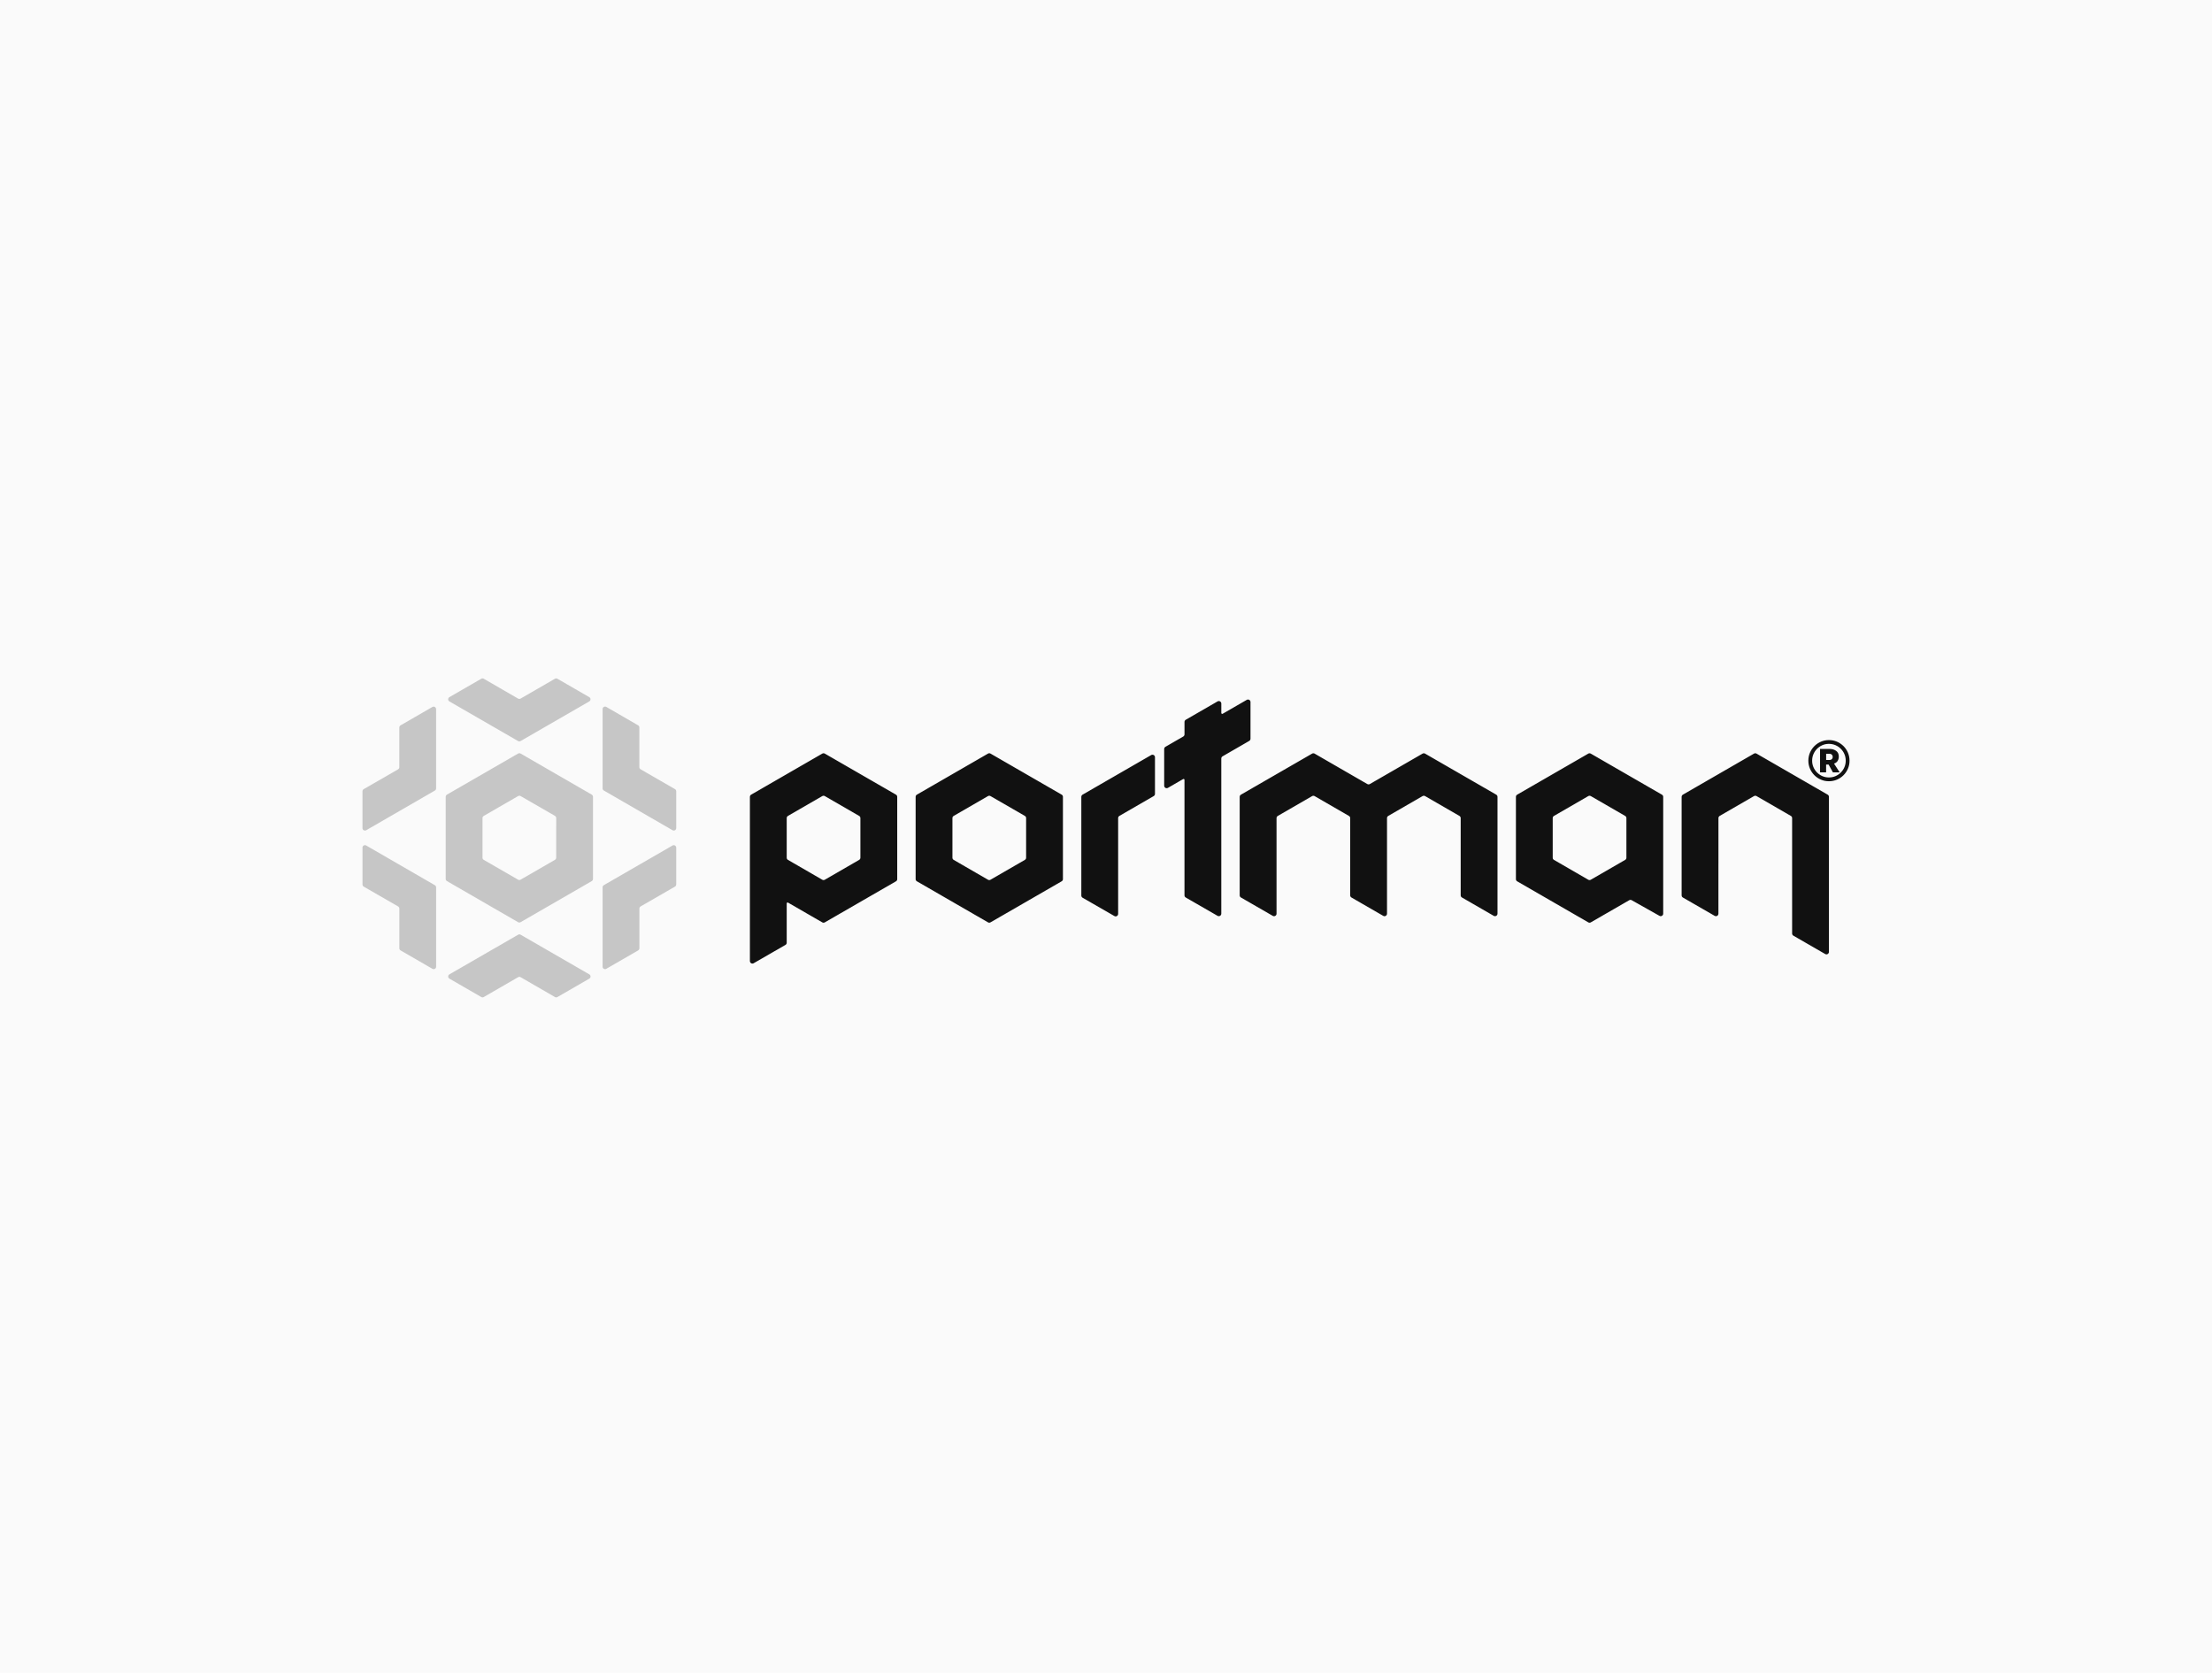 <svg width="238" height="180" viewBox="0 0 238 180" fill="none" xmlns="http://www.w3.org/2000/svg">
<rect width="238" height="180" fill="#FAFAFA"/>
<path d="M63.668 85.505L56.016 81.086C55.933 81.038 55.83 81.038 55.746 81.086L48.089 85.505C48.008 85.555 47.956 85.644 47.956 85.738V94.577C47.956 94.673 48.008 94.761 48.089 94.809L55.743 99.232C55.826 99.28 55.929 99.28 56.013 99.232L63.67 94.811C63.753 94.765 63.803 94.676 63.803 94.578V85.738C63.801 85.644 63.752 85.555 63.668 85.505ZM59.842 92.291C59.842 92.386 59.792 92.476 59.709 92.522L56.013 94.657C55.929 94.705 55.826 94.705 55.743 94.657L52.05 92.526C51.965 92.478 51.913 92.389 51.915 92.291V88.028C51.917 87.931 51.967 87.842 52.05 87.796L55.746 85.662C55.83 85.612 55.933 85.612 56.016 85.662L59.711 87.792C59.794 87.84 59.846 87.929 59.846 88.025L59.842 92.291ZM64.836 95.479V104.018C64.834 104.222 65.054 104.35 65.232 104.249L68.662 102.269C68.743 102.223 68.795 102.134 68.795 102.038V97.766C68.795 97.67 68.844 97.583 68.928 97.535L72.626 95.403C72.708 95.355 72.759 95.268 72.759 95.172V91.211C72.759 91.007 72.537 90.879 72.361 90.98L64.969 95.248C64.887 95.296 64.836 95.383 64.836 95.479ZM68.924 82.779C68.843 82.731 68.791 82.644 68.791 82.548V78.28C68.793 78.184 68.743 78.097 68.662 78.049L65.236 76.067C65.058 75.965 64.836 76.092 64.836 76.299V84.833C64.836 84.928 64.885 85.016 64.969 85.064L72.361 89.336C72.539 89.439 72.759 89.311 72.759 89.105V85.146C72.759 85.05 72.71 84.963 72.626 84.915L68.924 82.779ZM59.709 73.036L56.011 75.172C55.929 75.22 55.826 75.22 55.745 75.172L52.048 73.036C51.967 72.988 51.865 72.988 51.782 73.036L48.352 75.016C48.175 75.119 48.175 75.374 48.352 75.476L55.745 79.742C55.826 79.79 55.928 79.79 56.009 79.742L63.403 75.476C63.581 75.373 63.581 75.117 63.403 75.016L59.974 73.036C59.892 72.988 59.791 72.988 59.707 73.036H59.709ZM46.524 76.071L43.098 78.051C43.016 78.099 42.965 78.186 42.965 78.282V82.553C42.965 82.65 42.913 82.737 42.831 82.784L39.133 84.915C39.051 84.963 39 85.05 39 85.146V89.107C39 89.311 39.222 89.439 39.398 89.338L46.788 85.07C46.87 85.022 46.922 84.935 46.922 84.839V76.304C46.922 76.1 46.7 75.972 46.524 76.073V76.071ZM43.098 102.267L46.527 104.249C46.705 104.352 46.925 104.224 46.925 104.018V95.483C46.924 95.387 46.872 95.3 46.79 95.252L39.4 90.98C39.222 90.877 39.002 91.005 39.002 91.211V95.175C39.002 95.271 39.051 95.359 39.135 95.406L42.835 97.539C42.918 97.587 42.968 97.674 42.968 97.77V102.036C42.966 102.132 43.016 102.219 43.098 102.267ZM55.748 100.579L48.354 104.846C48.176 104.949 48.176 105.205 48.354 105.306L51.784 107.286C51.865 107.334 51.967 107.334 52.05 107.286L55.748 105.15C55.83 105.102 55.931 105.102 56.015 105.15L59.711 107.286C59.792 107.334 59.894 107.334 59.977 107.286L63.407 105.306C63.585 105.203 63.585 104.947 63.407 104.846L56.016 100.579C55.935 100.531 55.833 100.531 55.75 100.579H55.748Z" fill="#C6C6C6"/>
<path d="M134.547 75.547V79.493C134.547 79.59 134.495 79.678 134.412 79.726L131.54 81.386C131.457 81.434 131.405 81.523 131.405 81.619V98.315C131.405 98.523 131.181 98.651 131.002 98.548L127.579 96.576C127.496 96.528 127.444 96.439 127.444 96.341V83.913C127.444 83.84 127.366 83.796 127.302 83.831L125.664 84.778C125.484 84.881 125.258 84.752 125.26 84.544V80.592C125.262 80.496 125.314 80.407 125.397 80.359L127.311 79.254C127.394 79.206 127.446 79.117 127.446 79.021V77.685C127.446 77.589 127.497 77.5 127.581 77.45L131.003 75.474C131.183 75.371 131.407 75.501 131.407 75.707V76.725C131.407 76.798 131.485 76.842 131.549 76.807L134.145 75.309C134.325 75.206 134.549 75.334 134.549 75.541L134.547 75.547ZM161.123 85.743V98.315C161.123 98.523 160.9 98.653 160.72 98.55L157.298 96.574C157.214 96.526 157.163 96.437 157.163 96.341V88.03C157.163 87.934 157.111 87.845 157.027 87.797L153.333 85.663C153.25 85.615 153.147 85.615 153.063 85.663L149.37 87.797C149.287 87.845 149.235 87.934 149.235 88.03V98.317C149.235 98.525 149.011 98.655 148.832 98.552L145.41 96.576C145.326 96.528 145.274 96.439 145.274 96.343V88.032C145.274 87.936 145.223 87.847 145.139 87.799L141.447 85.665C141.363 85.617 141.26 85.617 141.177 85.665L137.484 87.799C137.401 87.847 137.349 87.936 137.349 88.032V98.319C137.349 98.527 137.125 98.655 136.946 98.552L133.52 96.576C133.436 96.528 133.385 96.439 133.385 96.343V85.745C133.385 85.649 133.436 85.56 133.52 85.51L141.177 81.093C141.26 81.045 141.363 81.045 141.445 81.093L147.117 84.368C147.201 84.416 147.304 84.416 147.387 84.368L153.061 81.093C153.145 81.045 153.248 81.045 153.331 81.093L160.988 85.51C161.072 85.558 161.123 85.647 161.123 85.745V85.743ZM116.48 85.509L123.865 81.247C124.045 81.144 124.269 81.274 124.269 81.48V85.429C124.269 85.525 124.217 85.614 124.134 85.662L120.441 87.796C120.358 87.844 120.306 87.932 120.306 88.028V98.338C120.306 98.546 120.082 98.676 119.903 98.571L116.48 96.599C116.397 96.551 116.345 96.462 116.345 96.364V85.741C116.345 85.645 116.397 85.557 116.48 85.507V85.509ZM116.48 85.509L123.865 81.247C124.045 81.144 124.269 81.274 124.269 81.48V85.429C124.269 85.525 124.217 85.614 124.134 85.662L120.441 87.796C120.358 87.844 120.306 87.932 120.306 88.028V98.338C120.306 98.546 120.082 98.676 119.903 98.571L116.48 96.599C116.397 96.551 116.345 96.462 116.345 96.364V85.741C116.345 85.645 116.397 85.557 116.48 85.507V85.509ZM116.48 85.509L123.865 81.247C124.045 81.144 124.269 81.274 124.269 81.48V85.429C124.269 85.525 124.217 85.614 124.134 85.662L120.441 87.796C120.358 87.844 120.306 87.932 120.306 88.028V98.338C120.306 98.546 120.082 98.676 119.903 98.571L116.48 96.599C116.397 96.551 116.345 96.462 116.345 96.364V85.741C116.345 85.645 116.397 85.557 116.48 85.507V85.509ZM196.784 85.743V102.426C196.784 102.633 196.56 102.763 196.381 102.658L192.958 100.682C192.875 100.634 192.823 100.546 192.823 100.45V88.028C192.823 87.932 192.772 87.844 192.688 87.796L188.994 85.662C188.91 85.614 188.807 85.614 188.724 85.662L185.031 87.796C184.948 87.844 184.896 87.932 184.896 88.028V92.91H184.894V98.317C184.894 98.525 184.67 98.653 184.491 98.55L181.07 96.578C180.987 96.529 180.935 96.441 180.935 96.343V85.743C180.935 85.647 180.987 85.558 181.07 85.509L188.724 81.091C188.807 81.043 188.908 81.043 188.992 81.091L196.649 85.509C196.733 85.557 196.784 85.645 196.784 85.743ZM110.27 92.529L106.573 94.664C106.49 94.712 106.389 94.712 106.305 94.664L102.613 92.529C102.529 92.481 102.477 92.393 102.477 92.297V88.028C102.477 87.932 102.529 87.844 102.613 87.796L106.305 85.662C106.389 85.614 106.49 85.614 106.573 85.662L110.27 87.796C110.353 87.844 110.405 87.932 110.405 88.028V92.295C110.405 92.391 110.353 92.48 110.27 92.528V92.529ZM106.305 81.091L98.652 85.509C98.568 85.557 98.517 85.645 98.517 85.741V94.6C98.517 94.696 98.568 94.784 98.652 94.832L106.305 99.25C106.389 99.298 106.49 99.298 106.573 99.25L114.23 94.832C114.314 94.784 114.366 94.696 114.366 94.598V85.74C114.366 85.644 114.314 85.555 114.23 85.507L106.573 81.089C106.49 81.041 106.389 81.041 106.305 81.089V81.091ZM92.439 92.529L88.745 94.664C88.661 94.712 88.558 94.712 88.475 94.664L84.782 92.529C84.699 92.481 84.647 92.393 84.647 92.297V88.028C84.647 87.932 84.699 87.844 84.782 87.796L88.475 85.662C88.558 85.614 88.661 85.614 88.745 85.662L92.439 87.796C92.523 87.844 92.574 87.932 92.574 88.028V92.297C92.574 92.393 92.523 92.481 92.439 92.529ZM88.475 81.091L80.821 85.509C80.738 85.557 80.686 85.645 80.686 85.743V103.415C80.686 103.623 80.91 103.753 81.09 103.648L84.512 101.676C84.596 101.628 84.647 101.539 84.647 101.441V97.207C84.647 97.134 84.725 97.089 84.789 97.125L88.475 99.252C88.558 99.3 88.661 99.3 88.745 99.252L96.402 94.834C96.486 94.786 96.537 94.697 96.537 94.602V85.743C96.537 85.647 96.486 85.558 96.402 85.509L88.745 81.091C88.661 81.043 88.558 81.043 88.475 81.091ZM196.484 81.775H196.866C196.923 81.775 196.976 81.763 197.026 81.736C197.075 81.709 197.115 81.672 197.147 81.622C197.177 81.573 197.191 81.516 197.191 81.45C197.191 81.384 197.177 81.322 197.147 81.272C197.116 81.222 197.075 81.183 197.026 81.155C196.976 81.127 196.923 81.112 196.866 81.112H196.484V81.775ZM195.828 83.112V80.588H196.827C197.125 80.588 197.369 80.657 197.559 80.796C197.749 80.935 197.845 81.137 197.845 81.406C197.845 81.509 197.832 81.603 197.806 81.688C197.779 81.772 197.744 81.846 197.699 81.909C197.653 81.971 197.6 82.024 197.536 82.067C197.474 82.109 197.406 82.143 197.331 82.164L197.941 83.112H197.214L196.747 82.269H196.48V83.112H195.824H195.828ZM196.78 83.657C197.031 83.657 197.266 83.611 197.484 83.517C197.703 83.424 197.895 83.294 198.062 83.127C198.229 82.96 198.358 82.769 198.451 82.55C198.543 82.331 198.591 82.099 198.591 81.853C198.591 81.608 198.545 81.368 198.451 81.15C198.358 80.931 198.229 80.739 198.062 80.572C197.895 80.405 197.703 80.275 197.484 80.183C197.266 80.091 197.031 80.043 196.78 80.043C196.53 80.043 196.301 80.089 196.084 80.183C195.865 80.275 195.673 80.405 195.506 80.572C195.339 80.739 195.21 80.931 195.117 81.15C195.023 81.368 194.977 81.603 194.977 81.853C194.977 82.104 195.023 82.333 195.117 82.55C195.21 82.769 195.339 82.96 195.506 83.127C195.673 83.294 195.865 83.424 196.084 83.517C196.302 83.611 196.535 83.657 196.78 83.657ZM196.78 84.066C196.478 84.066 196.192 84.009 195.926 83.893C195.657 83.78 195.421 83.62 195.219 83.417C195.016 83.215 194.856 82.978 194.742 82.71C194.629 82.442 194.57 82.157 194.57 81.855C194.57 81.553 194.627 81.26 194.742 80.992C194.856 80.723 195.016 80.489 195.219 80.284C195.421 80.082 195.657 79.922 195.926 79.808C196.194 79.694 196.478 79.636 196.78 79.636C197.083 79.636 197.376 79.692 197.644 79.808C197.912 79.922 198.147 80.082 198.351 80.284C198.554 80.489 198.714 80.723 198.828 80.992C198.941 81.26 199 81.548 199 81.855C199 82.163 198.943 82.443 198.828 82.71C198.714 82.978 198.554 83.215 198.351 83.417C198.149 83.62 197.912 83.78 197.644 83.893C197.376 84.007 197.088 84.066 196.78 84.066ZM174.858 92.529L171.162 94.664C171.078 94.712 170.975 94.712 170.892 94.664L167.199 92.529C167.115 92.481 167.064 92.393 167.064 92.297V88.03C167.064 87.934 167.115 87.845 167.199 87.797L170.892 85.663C170.975 85.615 171.078 85.615 171.162 85.663L174.858 87.797C174.941 87.845 174.993 87.934 174.993 88.03V92.297C174.993 92.393 174.941 92.481 174.858 92.529ZM170.893 81.093L163.24 85.51C163.156 85.558 163.105 85.647 163.105 85.743V94.602C163.105 94.697 163.156 94.786 163.24 94.834L170.893 99.252C170.977 99.3 171.08 99.3 171.162 99.252L175.297 96.867C175.38 96.819 175.481 96.819 175.565 96.867L178.549 98.548C178.728 98.651 178.952 98.522 178.952 98.315V85.743C178.952 85.647 178.9 85.558 178.817 85.51L171.16 81.093C171.076 81.045 170.973 81.045 170.89 81.093H170.893Z" fill="#111111"/>
</svg>
